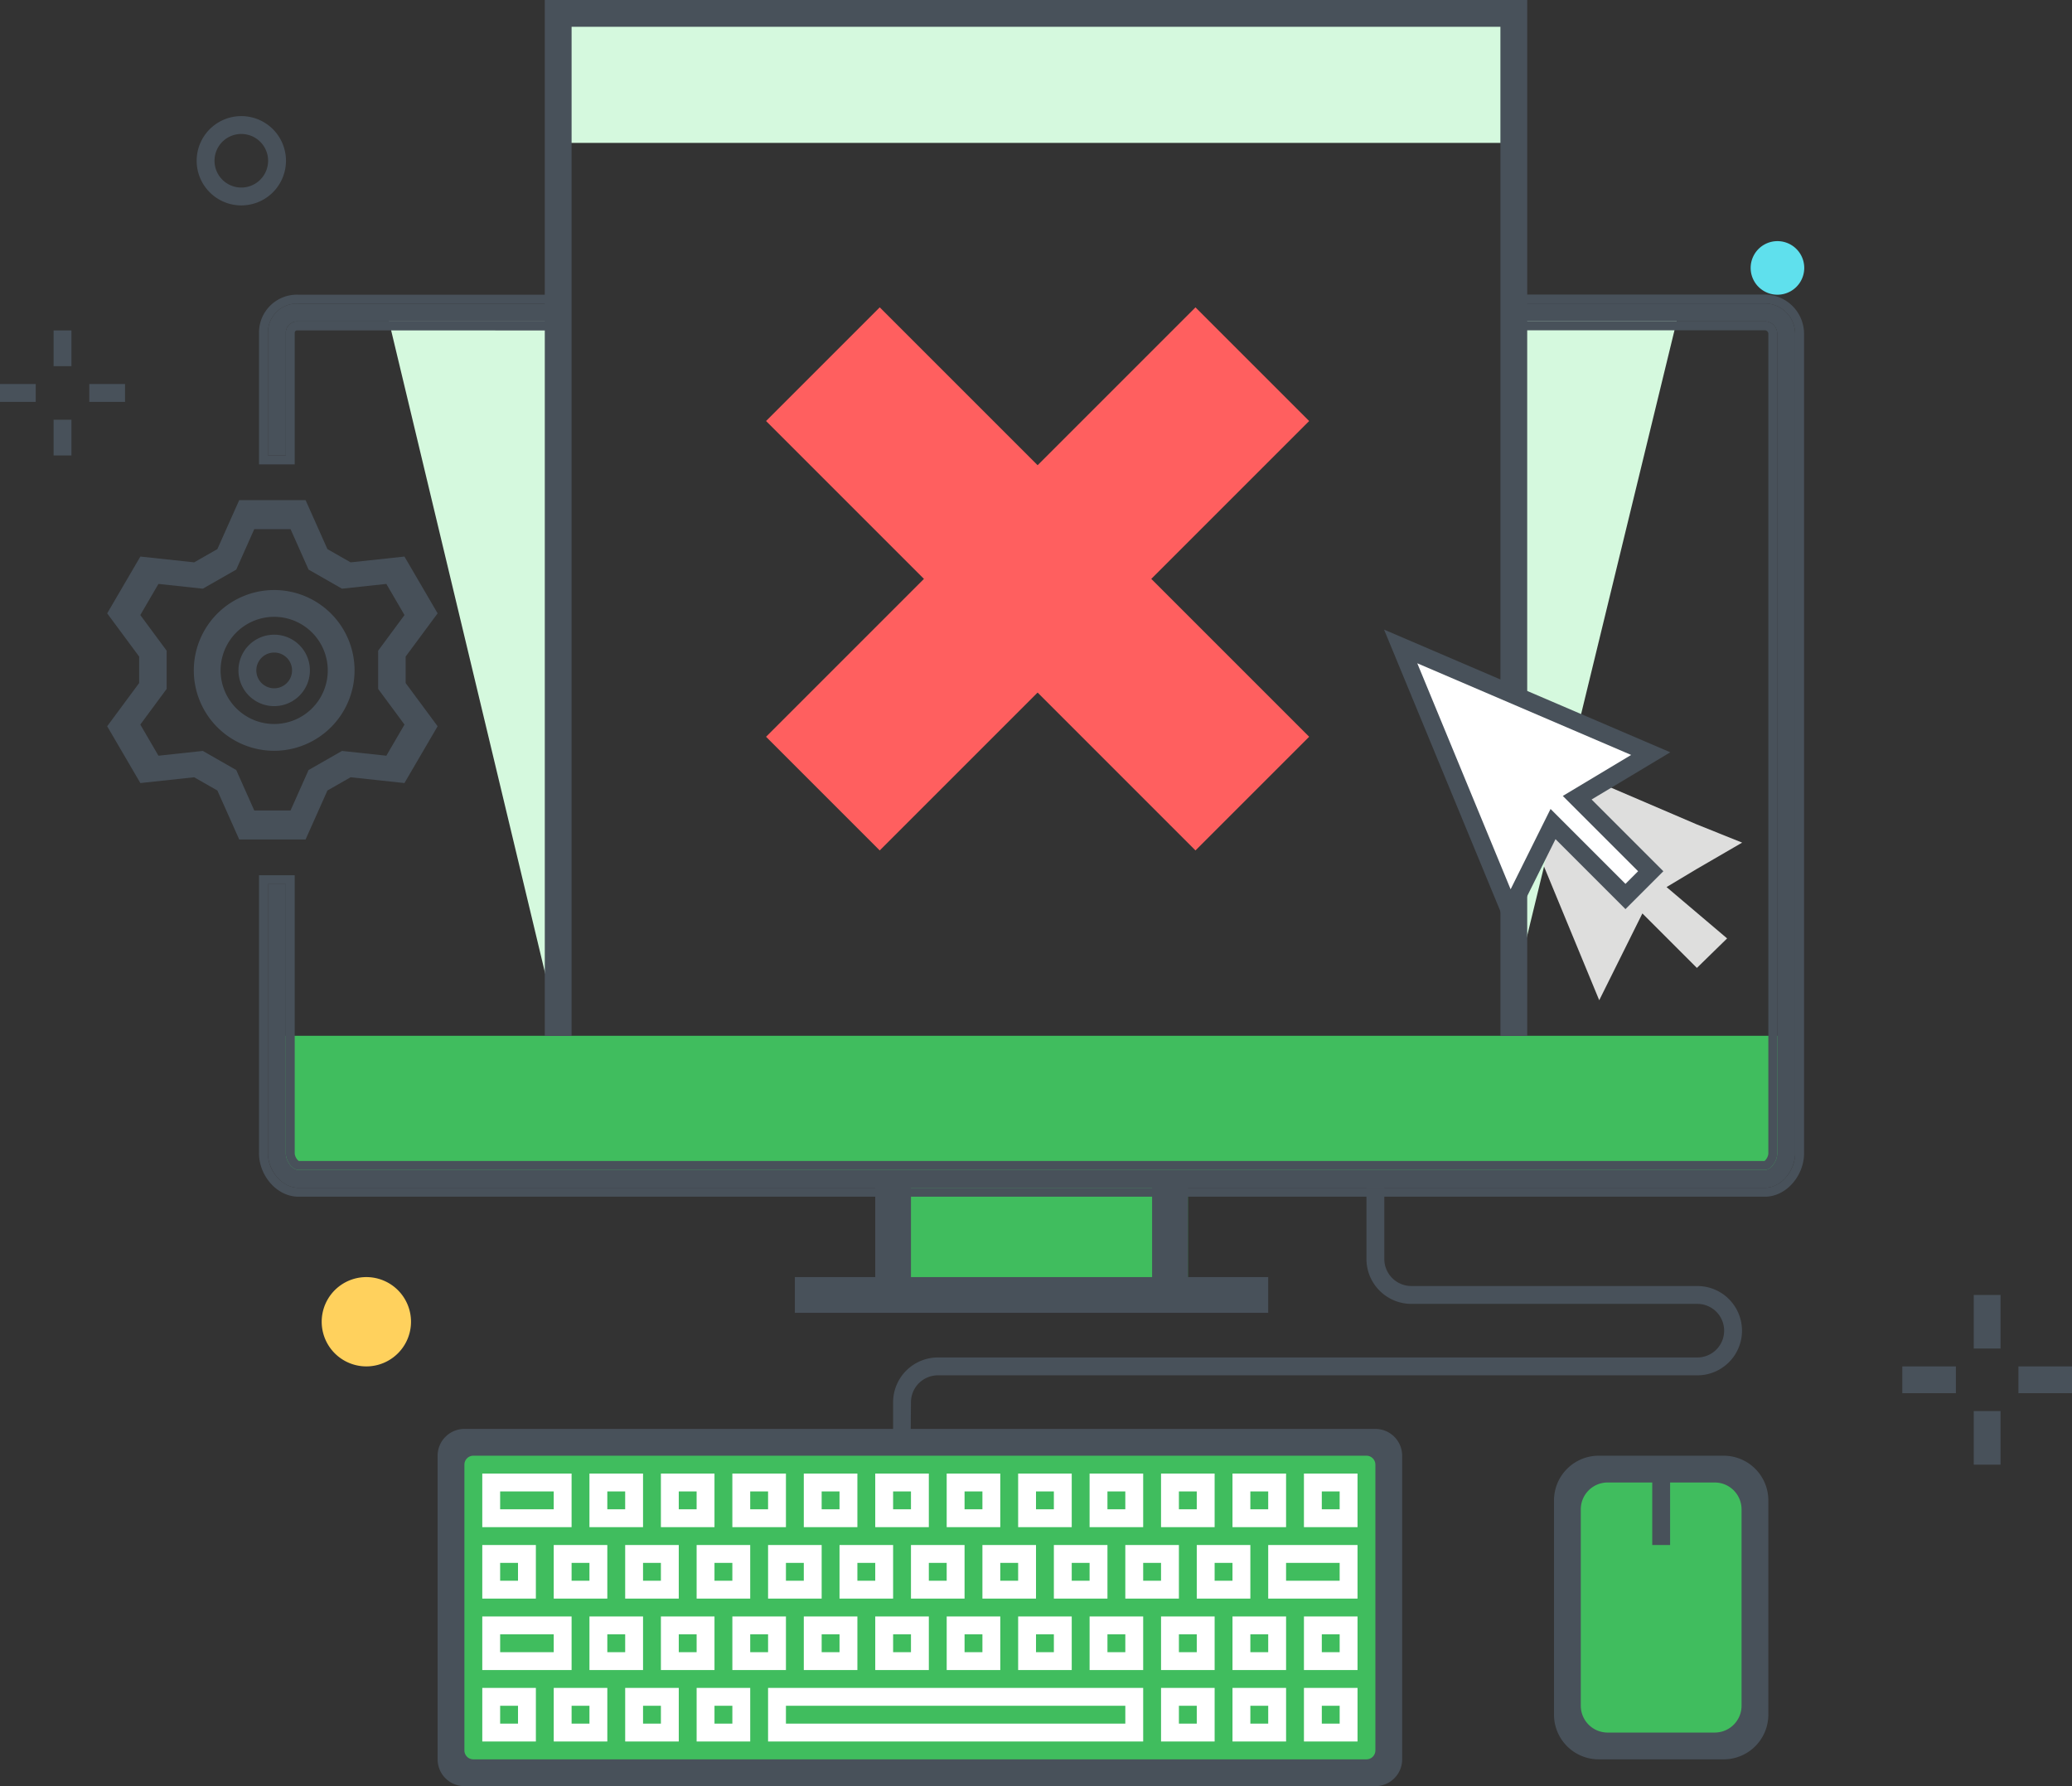 <svg xmlns="http://www.w3.org/2000/svg" xmlns:xlink="http://www.w3.org/1999/xlink" width="232" height="200" viewBox="0 0 232 200">
  <rect x="0" y="0" width="232" height="200" fill="#333333" stroke="none"/>
  <defs>
    <path id="a" d="M30 51V37.192a3.242 3.242 0 0 1 3.286-3.197c.046.001.093.002.139.005H62v2H33.425A1.276 1.276 0 0 0 32 37.192V51h-2z"/>
    <path id="b" d="M33.425 133c-1.96 0-3.425-2.038-3.425-3.86V99h2v30.14c0 .887.746 1.86 1.425 1.86h164.188c.661 0 1.387-.973 1.387-1.86V37.397a1.4 1.4 0 0 0-1.379-1.415h-27.752l-.012-2h27.758A3.403 3.403 0 0 1 201 37.397v91.743c0 1.822-1.448 3.86-3.387 3.86H33.425z"/>
  </defs>
  <g fill="none" fill-rule="evenodd">
    <path fill="#48515A" d="M69.9 7.774a1.406 1.406 0 1 0-.002 2.812 1.406 1.406 0 0 0 .002-2.812zm0 4.813a3.406 3.406 0 1 1-.001-6.813 3.408 3.408 0 0 1 3.408 3.406v.001a3.41 3.41 0 0 1-3.407 3.406zm9.627-4.813a1.406 1.406 0 1 0-.002 2.812 1.406 1.406 0 0 0 .002-2.812zm0 4.813a3.406 3.406 0 1 1-.001-6.813 3.408 3.408 0 0 1 3.408 3.406v.001a3.41 3.41 0 0 1-3.407 3.406zm9.627-4.813a1.406 1.406 0 1 0 0 2.812 1.406 1.406 0 0 0 0-2.812zm0 4.813a3.406 3.406 0 1 1 0-6.813 3.406 3.406 0 0 1 0 6.813z"/>
    <path fill="#D5F9DE" d="M63 16h106V2H63z"/>
    <path fill="#DEDEDD" d="M186.604 99.329L190 97.292l5.067-2.941L190 92.317l-23.163-9.927L179.064 112l4.833-9.721 6.103 6.102 3.383-3.304z"/>
    <path fill="#5FE0ED" d="M199.02 27a3 3 0 1 1 0 6 3 3 0 0 1 0-6"/>
    <path fill="#D5F9DE" d="M62 112.993V35H43.318L62 112.993m107 0V35h18.972L169 112.993"/>
    <path fill="#40BD5E" d="M31 129.14c0 1.329 1.096 2.86 2.425 2.86h164.188c1.33 0 2.387-1.531 2.387-2.86v-13.157H31v13.157zM99 146h34v-14H99z"/>
    <use fill="#48515A" xlink:href="#a"/>
    <path stroke="#48515A" d="M32.5 37.203V51.5h-3V37.185a3.743 3.743 0 0 1 3.872-3.688c.04.001.04.001.053.003H62.5v3H62l-28.634-.003a.777.777 0 0 0-.863.683l-.003.023z"/>
    <use fill="#48515A" xlink:href="#b"/>
    <path stroke="#48515A" d="M33.425 133.5c-2.147 0-3.925-2.145-3.925-4.36V98.5h3v30.64c0 .635.555 1.36.925 1.36h164.188c.348 0 .887-.723.887-1.36V37.391a.898.898 0 0 0-.879-.909h-28.249l-.018-3h28.263a3.903 3.903 0 0 1 3.883 3.915v91.743c0 2.214-1.759 4.36-3.887 4.36H33.425z"/>
    <path fill="#48515A" d="M89 147h53v-4H89z"/>
    <path fill="#48515A" d="M98 146h4v-14h-4zm31 0h4v-14h-4zm41-30h-2V3H64v113h-3V0h110v116"/>
    <path fill="#40BD5E" d="M53 162h100a2 2 0 0 1 2 2v32a2 2 0 0 1-2 2H53a2 2 0 0 1-2-2v-32a2 2 0 0 1 2-2"/>
    <path fill="#48515A" d="M53 163c-.552.001-1 .448-1 1v32c.001.552.448.999 1 1h100a1.002 1.002 0 0 0 1-1v-32a1.002 1.002 0 0 0-1-1H53zm-1 37a3.004 3.004 0 0 1-3-3v-34a3.004 3.004 0 0 1 3-3h102a3.004 3.004 0 0 1 3 3v34a3.004 3.004 0 0 1-3 3H52z"/>
    <path fill="#FFF" d="M56 169h6v-2h-6v2zm-2 2h10v-6H54v6zm14-2h2v-2h-2v2zm-2 2h6v-6h-6v6zm10-2h2v-2h-2v2zm-2 2h6v-6h-6v6zm10-2h2v-2h-2v2zm-2 2h6v-6h-6v6zm10-2h2v-2h-2v2zm-2 2h6v-6h-6v6zm10-2h2v-2h-2v2zm-2 2h6v-6h-6v6zm10-2h2v-2h-2v2zm-2 2h6v-6h-6v6zm10-2h2v-2h-2v2zm-2 2h6v-6h-6v6zm10-2h2v-2h-2v2zm-2 2h6v-6h-6v6zm10-2h2v-2h-2v2zm-2 2h6v-6h-6v6zm10-2h2v-2h-2v2zm-2 2h6v-6h-6v6zm10-2h2v-2h-2v2zm-2 2h6v-6h-6v6zm-90 6h2v-2h-2v2zm-2 2h6v-6h-6v6zm10-2h2v-2h-2v2zm-2 2h6v-6h-6v6zm10-2h2v-2h-2v2zm-2 2h6v-6h-6v6zm10-2h2v-2h-2v2zm-2 2h6v-6h-6v6zm10-2h2v-2h-2v2zm-2 2h6v-6h-6v6zm10-2h2v-2h-2v2zm-2 2h6v-6h-6v6zm10-2h2v-2h-2v2zm-2 2h6v-6h-6v6zm10-2h2v-2h-2v2zm-2 2h6v-6h-6v6zm10-2h2v-2h-2v2zm-2 2h6v-6h-6v6zm10-2h2v-2h-2v2zm-2 2h6v-6h-6v6zm10-2h2v-2h-2v2zm-2 2h6v-6h-6v6zm10-2h6v-2h-6v2zm-2 2h10v-6h-10v6zm-86 6h6v-2h-6v2zm-2 2h10v-6H54v6zm14-2h2v-2h-2v2zm-2 2h6v-6h-6v6zm10-2h2v-2h-2v2zm-2 2h6v-6h-6v6zm10-2h2v-2h-2v2zm-2 2h6v-6h-6v6zm10-2h2v-2h-2v2zm-2 2h6v-6h-6v6zm10-2h2v-2h-2v2zm-2 2h6v-6h-6v6zm10-2h2v-2h-2v2zm-2 2h6v-6h-6v6zm10-2h2v-2h-2v2zm-2 2h6v-6h-6v6zm10-2h2v-2h-2v2zm-2 2h6v-6h-6v6zm10-2h2v-2h-2v2zm-2 2h6v-6h-6v6zm10-2h2v-2h-2v2zm-2 2h6v-6h-6v6zm10-2h2v-2h-2v2zm-2 2h6v-6h-6v6zm-90 6h2v-2h-2v2zm-2 2h6v-6h-6v6zm10-2h2v-2h-2v2zm-2 2h6v-6h-6v6zm10-2h2v-2h-2v2zm-2 2h6v-6h-6v6zm10-2h2v-2h-2v2zm-2 2h6v-6h-6v6zm10-2h38v-2H88v2zm-2 2h42v-6H86v6zm46-2h2v-2h-2v2zm-2 2h6v-6h-6v6zm10-2h2v-2h-2v2zm-2 2h6v-6h-6v6zm10-2h2v-2h-2v2zm-2 2h6v-6h-6v6z"/>
    <path fill="#48515A" d="M100 157a5.022 5.022 0 0 1 5.039-5h85.011a3 3 0 1 0 0-6h-32a5.035 5.035 0 0 1-5.05-5.008V133h2v7.992a3.033 3.033 0 0 0 3.05 3.008h32a5 5 0 0 1 0 10h-85.011a3.02 3.02 0 0 0-3.039 2.992l-.037 4.04L100 161"/>
    <path fill="#40BD5E" d="M180 165h12a4 4 0 0 1 4 4v22a4 4 0 0 1-4 4h-12a4 4 0 0 1-4-4v-22a4 4 0 0 1 4-4"/>
    <path fill="#48515A" d="M185 173h2v-8h-2z"/>
    <path fill="#48515A" d="M180 166a3.004 3.004 0 0 0-3 3v22a3.004 3.004 0 0 0 3 3h12a3.004 3.004 0 0 0 3-3v-22a3.004 3.004 0 0 0-3-3h-12zm-1 31a5.006 5.006 0 0 1-5-5v-24a5.006 5.006 0 0 1 5-5h14a5.006 5.006 0 0 1 5 5v24a5.006 5.006 0 0 1-5 5h-14z"/>
    <path fill="#FFF" d="M184.831 84.384l-28-12 12.227 29.609 4.834-9.72 8.11 8.111 2.829-2.829-8.232-8.232 8.232-4.939"/>
    <path fill="#48515A" d="M158.691 74.269l10.452 25.309 4.472-8.996 8.387 8.388 1.415-1.415-8.432-8.431 7.655-4.591-23.949-10.264zm10.284 30.14l-14.004-33.911 32.051 13.737-8.811 5.286 8.034 8.034-4.243 4.243-7.834-7.835-5.193 10.446zM27.02 15a3 3 0 1 0-.002 6 3 3 0 0 0 .003-6zm-5 3a5 5 0 0 1 10 0 5 5 0 0 1-10 0z"/>
    <path fill="#FFD15D" d="M41.02 143a5 5 0 1 1 0 10 5 5 0 0 1 0-10"/>
    <path fill="#48515A" d="M221 151h3v-6h-3zm0 13h3v-6h-3zm5-8h6v-3h-6zm-13 0h6v-3h-6zM6 41h2v-4H6zm0 10h2v-4H6zm4-6h4v-2h-4zM0 45h4v-2H0z"/>
    <path fill="#475059" d="M28.469 90.75h4.064l2.016-4.526 3.744-2.14 4.966.535 2.032-3.487-2.95-3.991v-4.28l2.95-3.992-2.032-3.487-4.966.535-3.744-2.14-2.016-4.527h-4.064l-2.016 4.527-3.745 2.14-4.966-.535-2.032 3.487 2.95 3.991v4.28l-2.95 3.992 2.032 3.487 4.966-.536 3.745 2.141 2.016 4.526zM34.216 94h-7.43l-2.446-5.484-2.598-1.483-6.026.648L12 81.32l3.58-4.837v-2.966L12 68.68l3.716-6.361 6.026.648 2.598-1.483L26.785 56h7.431l2.445 5.485 2.597 1.483 6.027-.648L49 68.68l-3.58 4.836v2.966L49 81.32l-3.715 6.361-6.027-.648-2.597 1.483L34.216 94z"/>
    <path fill="#475059" d="M30.7 73.068a2 2 0 1 0 .001 4.001 2 2 0 0 0-.001-4.001zm0 6a4 4 0 1 1 0-8 4 4 0 0 1 0 8z"/>
    <path fill="#475059" d="M30.7 69.068a6 6 0 1 0 6 6 6.007 6.007 0 0 0-6-6zm0 15a9 9 0 1 1 9-9 9.01 9.01 0 0 1-9 9z"/>
    <path fill="#FF5F5F" stroke="#FF5F5F" stroke-width="4" d="M88.603 82.498l9.9 9.9 17.678-17.678 17.676 17.678 9.901-9.9L126.08 64.82l17.678-17.677-9.901-9.9-17.676 17.677-17.678-17.677-9.9 9.9L106.28 64.82z"/>
  </g>
</svg>
